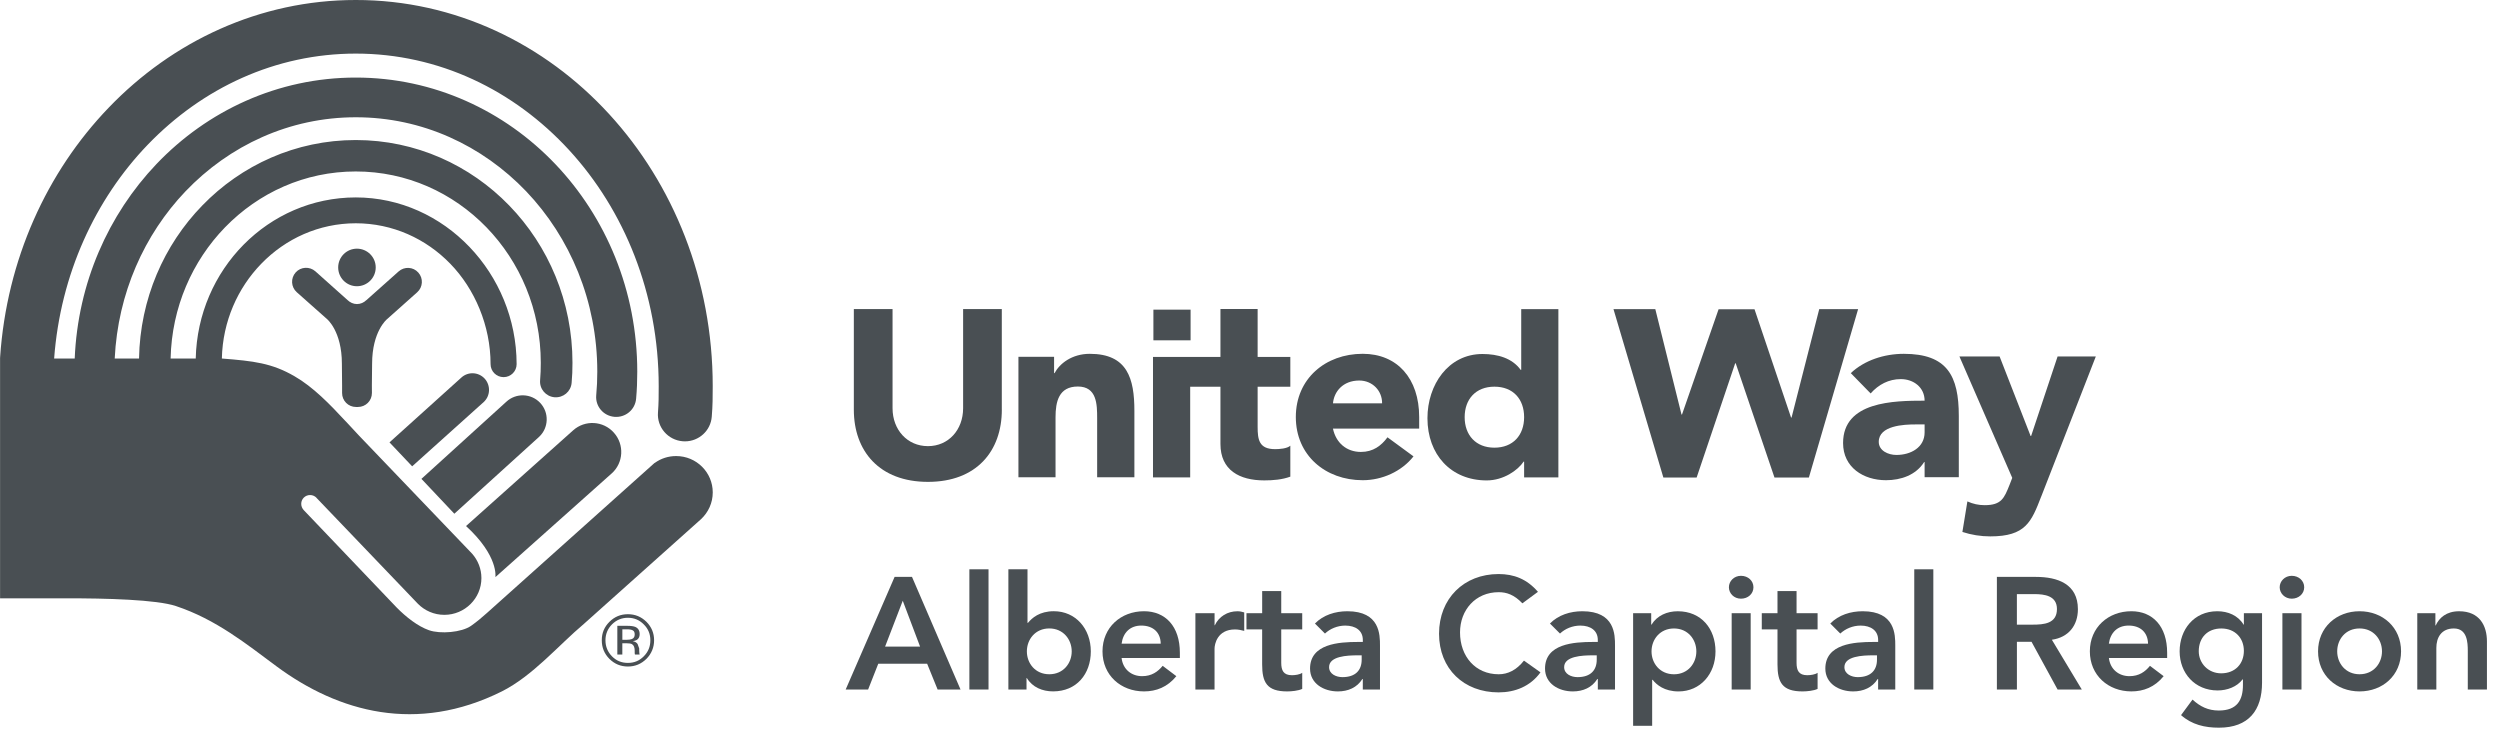 <?xml version="1.0" encoding="UTF-8" standalone="no"?>
<!DOCTYPE svg PUBLIC "-//W3C//DTD SVG 1.1//EN" "http://www.w3.org/Graphics/SVG/1.1/DTD/svg11.dtd">
<svg width="100%" height="100%" viewBox="0 0 191 56" version="1.1" xmlns="http://www.w3.org/2000/svg" xmlns:xlink="http://www.w3.org/1999/xlink" xml:space="preserve" xmlns:serif="http://www.serif.com/" style="fill-rule:evenodd;clip-rule:evenodd;stroke-linejoin:round;stroke-miterlimit:2;">
    <g transform="matrix(1,0,0,1,-1506.79,-493.723)">
        <g id="Layer-1" serif:id="Layer 1">
            <g id="Bioware">
            </g>
            <g id="Emissions-Reduction-Alberta" serif:id="Emissions Reduction Alberta">
            </g>
            <g id="Alberta">
            </g>
            <g id="Edmonton">
            </g>
            <g id="ATB-Financial" serif:id="ATB Financial">
            </g>
            <g id="AUPE">
            </g>
            <g id="EMCN">
            </g>
            <g id="Stollery">
            </g>
            <g id="Alberta-Innovates" serif:id="Alberta Innovates">
            </g>
            <g id="Booster-Juice" serif:id="Booster Juice">
            </g>
            <g id="Explore-Edmonton" serif:id="Explore Edmonton">
            </g>
            <g id="The-Medicine-Shoppe" serif:id="The Medicine Shoppe">
            </g>
            <g id="United-Way" serif:id="United Way">
                <g transform="matrix(1,0,0,1,1556.18,541.236)">
                    <path d="M0,2.821C-0.397,3.212 -0.865,3.409 -1.419,3.409C-1.973,3.409 -2.444,3.212 -2.835,2.821C-3.221,2.43 -3.414,1.962 -3.414,1.402C-3.414,0.842 -3.219,0.384 -2.83,-0.005C-2.44,-0.394 -1.973,-0.588 -1.419,-0.588C-0.865,-0.588 -0.397,-0.394 0,-0.005C0.385,0.381 0.583,0.854 0.583,1.402C0.583,1.951 0.383,2.43 0,2.821M-2.636,0.191C-2.966,0.526 -3.133,0.933 -3.133,1.406C-3.133,1.88 -2.966,2.292 -2.636,2.629C-2.306,2.968 -1.9,3.133 -1.419,3.133C-0.937,3.133 -0.539,2.968 -0.205,2.629C0.132,2.292 0.297,1.887 0.297,1.406C0.297,0.925 0.132,0.526 -0.205,0.191C-0.539,-0.147 -0.945,-0.315 -1.419,-0.315C-1.892,-0.315 -2.299,-0.147 -2.636,0.191M-1.455,0.3C-1.183,0.3 -0.987,0.331 -0.859,0.381C-0.635,0.476 -0.52,0.66 -0.52,0.938C-0.52,1.132 -0.589,1.278 -0.73,1.372C-0.809,1.418 -0.916,1.456 -1.051,1.475C-0.878,1.502 -0.751,1.575 -0.677,1.69L-0.556,2.027L-0.556,2.19L-0.546,2.355L-0.531,2.464L-0.518,2.491L-0.878,2.491L-0.886,2.474L-0.89,2.451L-0.899,2.382L-0.899,2.206C-0.899,1.953 -0.964,1.784 -1.106,1.701C-1.185,1.655 -1.323,1.632 -1.537,1.632L-1.844,1.632L-1.844,2.491L-2.226,2.491L-2.226,0.298L-1.459,0.298L-1.455,0.3ZM-1.041,0.649C-1.137,0.589 -1.298,0.566 -1.511,0.566L-1.842,0.566L-1.842,1.366L-1.491,1.366C-1.323,1.366 -1.21,1.345 -1.12,1.312C-0.97,1.255 -0.899,1.138 -0.899,0.969C-0.899,0.8 -0.941,0.705 -1.041,0.649" style="fill:rgb(73,79,83);fill-rule:nonzero;"/>
                </g>
                <g transform="matrix(1,0,0,1,1553.52,533.708)">
                    <path d="M0,-3.811C0.907,-4.62 0.987,-6.018 0.169,-6.93C-0.64,-7.841 -2.04,-7.919 -2.945,-7.104L-11.125,0.205C-8.617,2.5 -8.882,4.108 -8.882,4.108L-0.002,-3.811" style="fill:rgb(73,79,83);fill-rule:nonzero;"/>
                </g>
                <g transform="matrix(1,0,0,1,1538.28,522.104)">
                    <path d="M0,7.247L-1.733,5.416L3.759,0.464C4.269,0 5.063,0.029 5.54,0.547C6.004,1.062 5.981,1.86 5.468,2.332L-0.002,7.247" style="fill:rgb(73,79,83);fill-rule:nonzero;"/>
                </g>
                <g transform="matrix(1,0,0,1,1541.5,523.733)">
                    <path d="M0,9.238L-2.513,6.575L3.966,0.69C4.706,-0.002 5.868,0.032 6.562,0.772C7.254,1.51 7.218,2.672 6.48,3.362L0,9.24" style="fill:rgb(73,79,83);fill-rule:nonzero;"/>
                </g>
                <g transform="matrix(1,0,0,1,1523.74,522.391)">
                    <path d="M0,-1.277C2.417,-1.087 3.813,-0.931 5.552,0.078C6.976,0.896 8.247,2.215 9.448,3.507L9.501,3.56L10.494,4.628L19.129,13.644C19.56,14.137 19.83,14.786 19.83,15.496C19.83,17.046 18.559,18.306 16.997,18.306C16.209,18.306 15.494,17.983 14.98,17.463L7.237,9.376L7.227,9.359C7.105,9.233 6.932,9.153 6.739,9.153C6.365,9.153 6.064,9.454 6.064,9.823C6.064,10.006 6.133,10.165 6.244,10.289L6.263,10.312L13.356,17.747C14.081,18.485 14.98,19.183 15.822,19.48C16.686,19.785 18.32,19.653 19.042,19.144C19.472,18.841 19.871,18.506 20.254,18.162L33.035,6.721L33.091,6.687C33.549,6.361 34.101,6.175 34.707,6.175C36.254,6.175 37.504,7.418 37.504,8.953C37.504,9.758 37.159,10.479 36.616,10.989L27.664,18.993C25.72,20.628 23.762,22.963 21.389,24.156C14.888,27.395 8.922,25.743 4.198,22.255C1.881,20.54 -0.441,18.653 -3.51,17.635C-4.982,17.142 -8.83,17.037 -11.995,17.043L-16.945,17.046L-16.945,-1.294L-16.941,-1.381C-16.437,-8.831 -13.37,-15.534 -8.65,-20.438C-3.782,-25.511 2.889,-28.672 10.235,-28.668C17.819,-28.672 24.679,-25.307 29.581,-19.96C34.492,-14.609 37.502,-7.256 37.502,0.834C37.502,1.686 37.498,2.325 37.429,3.163C37.349,4.234 36.446,5.052 35.38,5.052L35.215,5.045C34.08,4.957 33.233,3.973 33.319,2.847C33.375,2.112 33.375,1.583 33.375,0.835C33.375,-6.242 30.746,-12.611 26.532,-17.199C22.315,-21.787 16.575,-24.571 10.235,-24.573C4.097,-24.573 -1.482,-21.954 -5.665,-17.61C-9.668,-13.448 -12.334,-7.714 -12.814,-1.277L-11.242,-1.277C-11.002,-7.054 -8.665,-12.282 -5,-16.131C-1.121,-20.204 4.279,-22.744 10.237,-22.742C16.199,-22.742 21.596,-20.204 25.476,-16.131C29.351,-12.063 31.737,-6.451 31.737,-0.274C31.737,0.426 31.711,1.115 31.649,1.796C31.576,2.636 30.831,3.252 29.991,3.178C29.147,3.104 28.526,2.371 28.601,1.534C28.657,0.94 28.683,0.341 28.683,-0.274C28.683,-5.669 26.598,-10.535 23.252,-14.048C19.894,-17.558 15.306,-19.709 10.235,-19.709C5.165,-19.709 0.575,-17.558 -2.78,-14.048C-5.922,-10.752 -7.944,-6.268 -8.186,-1.277L-6.328,-1.277C-6.248,-5.831 -4.423,-9.96 -1.495,-12.968C1.49,-16.051 5.644,-17.969 10.23,-17.969C14.815,-17.969 18.966,-16.051 21.954,-12.968C24.943,-9.888 26.789,-5.637 26.787,-0.953C26.791,-0.434 26.766,0.082 26.722,0.59C26.661,1.252 26.08,1.737 25.413,1.682C24.751,1.623 24.257,1.045 24.314,0.384C24.353,-0.057 24.366,-0.5 24.366,-0.952C24.366,-5.005 22.777,-8.656 20.216,-11.3C17.647,-13.947 14.123,-15.568 10.23,-15.568C6.336,-15.568 2.811,-13.945 0.242,-11.3C-2.253,-8.729 -3.83,-5.197 -3.915,-1.275L-1.996,-1.275C-1.848,-8.07 3.539,-13.581 10.232,-13.585C17.014,-13.581 22.507,-7.762 22.52,-0.845C22.52,-0.299 22.075,0.145 21.525,0.145C20.975,0.145 20.53,-0.299 20.53,-0.845C20.53,-3.787 19.317,-6.601 17.453,-8.517C15.594,-10.434 13.048,-11.606 10.232,-11.61C7.413,-11.606 4.866,-10.434 3.01,-8.517C1.208,-6.66 0.067,-4.118 0,-1.288L0,-1.271" style="fill:rgb(73,79,83);fill-rule:nonzero;"/>
                </g>
                <g transform="matrix(1,0,0,1,1534.77,522.216)">
                    <path d="M0,-5.555C-0.18,-5.38 -0.429,-5.263 -0.707,-5.263C-0.985,-5.263 -1.237,-5.384 -1.43,-5.57L-3.884,-7.763C-4.329,-8.155 -5.004,-8.114 -5.391,-7.679C-5.786,-7.234 -5.749,-6.563 -5.308,-6.169L-2.995,-4.115C-2.995,-4.115 -1.86,-3.193 -1.86,-0.703L-1.844,0.944L-1.844,1.53C-1.848,2.119 -1.375,2.6 -0.782,2.6L-0.633,2.6C-0.036,2.6 0.435,2.121 0.435,1.53C0.435,1.37 0.431,1.178 0.431,0.944L0.449,-0.699C0.449,-3.187 1.587,-4.107 1.587,-4.107L3.896,-6.165C4.334,-6.556 4.373,-7.229 3.98,-7.668C3.591,-8.11 2.918,-8.147 2.477,-7.758L0,-5.551" style="fill:rgb(73,79,83);fill-rule:nonzero;"/>
                </g>
                <g transform="matrix(0,-1,-1,0,1534.06,512.722)">
                    <path d="M-1.433,-1.435C-2.227,-1.435 -2.869,-0.791 -2.869,0.001C-2.869,0.793 -2.227,1.433 -1.433,1.433C-0.639,1.433 0.001,0.791 0.001,0.001C0.001,-0.789 -0.639,-1.435 -1.433,-1.435" style="fill:rgb(73,79,83);fill-rule:nonzero;"/>
                </g>
                <g transform="matrix(1,0,0,1,1575.14,546.402)">
                    <path d="M0,-8.604L1.327,-8.604L5.034,0L3.284,0L2.483,-1.971L-1.25,-1.971L-2.026,0L-3.74,0L-0.002,-8.604M1.944,-3.278L0.621,-6.783L-0.729,-3.278L1.944,-3.278Z" style="fill:rgb(73,79,83);fill-rule:nonzero;"/>
                </g>
                <g transform="matrix(1,0,0,1,0,-117.821)">
                    <rect x="1580.85" y="655.038" width="1.463" height="9.185" style="fill:rgb(73,79,83);"/>
                </g>
                <g transform="matrix(1,0,0,1,1583.83,546.545)">
                    <path d="M0,-9.328L1.461,-9.328L1.461,-5.233L1.495,-5.233C1.802,-5.611 2.381,-6.125 3.474,-6.125C5.142,-6.125 6.298,-4.785 6.298,-3.057C6.298,-1.33 5.214,0 3.416,0C2.599,0 1.837,-0.316 1.413,-1.017L1.386,-1.017L1.386,-0.143L0,-0.143L0,-9.328M3.127,-4.809C2.057,-4.809 1.413,-3.972 1.413,-3.057C1.413,-2.143 2.055,-1.309 3.127,-1.309C4.198,-1.309 4.839,-2.147 4.839,-3.057C4.839,-3.968 4.193,-4.809 3.127,-4.809" style="fill:rgb(73,79,83);fill-rule:nonzero;"/>
                </g>
                <g transform="matrix(1,0,0,1,1592.48,542.971)">
                    <path d="M0,1.025C0.1,1.89 0.753,2.411 1.568,2.411C2.297,2.411 2.772,2.07 3.138,1.621L4.183,2.411C3.499,3.251 2.64,3.575 1.712,3.575C-0.05,3.575 -1.459,2.35 -1.459,0.515C-1.459,-1.32 -0.05,-2.55 1.712,-2.55C3.342,-2.55 4.452,-1.404 4.452,0.624L4.452,1.025L0,1.025M2.989,-0.07C2.979,-0.921 2.417,-1.454 1.505,-1.454C0.646,-1.454 0.109,-0.908 0,-0.07L2.989,-0.07Z" style="fill:rgb(73,79,83);fill-rule:nonzero;"/>
                </g>
                <g transform="matrix(1,0,0,1,1598.12,546.257)">
                    <path d="M0,-5.685L1.463,-5.685L1.463,-4.765L1.484,-4.765C1.8,-5.434 2.448,-5.834 3.211,-5.834C3.391,-5.834 3.562,-5.796 3.729,-5.746L3.729,-4.335C3.487,-4.397 3.257,-4.445 3.027,-4.445C1.654,-4.445 1.461,-3.29 1.461,-2.974L1.461,0.149L-0.002,0.149L-0.002,-5.683" style="fill:rgb(73,79,83);fill-rule:nonzero;"/>
                </g>
                <g transform="matrix(1,0,0,1,1602.02,543.618)">
                    <path d="M0,-1.808L0,-3.046L1.2,-3.046L1.2,-4.737L2.657,-4.737L2.657,-3.046L4.26,-3.046L4.26,-1.808L2.657,-1.808L2.657,0.744C2.657,1.327 2.83,1.691 3.472,1.691C3.727,1.691 4.081,1.641 4.26,1.507L4.26,2.737C3.957,2.881 3.447,2.929 3.108,2.929C1.559,2.929 1.198,2.237 1.198,0.866L1.198,-1.808L-0.002,-1.808" style="fill:rgb(73,79,83);fill-rule:nonzero;"/>
                </g>
                <g transform="matrix(1,0,0,1,1610.91,541.369)">
                    <path d="M0,4.231L-0.035,4.231C-0.447,4.888 -1.127,5.178 -1.906,5.178C-2.987,5.178 -4.032,4.582 -4.032,3.433C-4.032,1.534 -1.823,1.399 -0.366,1.399L0,1.399L0,1.244C0,0.527 -0.556,0.149 -1.34,0.149C-1.944,0.149 -2.506,0.393 -2.893,0.757L-3.658,-0.008C-3.016,-0.665 -2.103,-0.947 -1.181,-0.947C1.311,-0.947 1.311,0.851 1.311,1.679L1.311,5.034L-0.002,5.034L-0.002,4.231M-0.088,2.421L-0.391,2.421C-1.189,2.421 -2.578,2.483 -2.578,3.32C-2.578,3.855 -2.032,4.087 -1.559,4.087C-0.56,4.087 -0.088,3.562 -0.088,2.751L-0.088,2.421Z" style="fill:rgb(73,79,83);fill-rule:nonzero;"/>
                </g>
                <g transform="matrix(1,0,0,1,1623.1,544.384)">
                    <path d="M0,-4.567C-0.635,-5.234 -1.214,-5.418 -1.81,-5.418C-3.583,-5.418 -4.764,-4.059 -4.764,-2.343C-4.764,-0.507 -3.583,0.853 -1.81,0.853C-1.114,0.853 -0.451,0.538 0.121,-0.19L1.382,0.707C0.61,1.777 -0.56,2.237 -1.819,2.237C-4.471,2.237 -6.367,0.44 -6.367,-2.245C-6.367,-4.931 -4.471,-6.804 -1.819,-6.804C-0.652,-6.804 0.343,-6.427 1.19,-5.445L0,-4.567Z" style="fill:rgb(73,79,83);fill-rule:nonzero;"/>
                </g>
                <g transform="matrix(1,0,0,1,1628.86,541.369)">
                    <path d="M0,4.231L-0.036,4.231C-0.447,4.888 -1.127,5.178 -1.906,5.178C-2.989,5.178 -4.03,4.582 -4.03,3.433C-4.03,1.534 -1.821,1.399 -0.362,1.399L0.002,1.399L0.002,1.244C0.002,0.527 -0.554,0.149 -1.332,0.149C-1.94,0.149 -2.5,0.393 -2.887,0.757L-3.654,-0.008C-3.012,-0.665 -2.097,-0.947 -1.177,-0.947C1.317,-0.947 1.317,0.851 1.317,1.679L1.317,5.034L0.004,5.034L0.004,4.231M-0.079,2.421L-0.385,2.421C-1.185,2.421 -2.569,2.483 -2.569,3.32C-2.569,3.855 -2.026,4.087 -1.547,4.087C-0.552,4.087 -0.079,3.562 -0.079,2.751L-0.079,2.421Z" style="fill:rgb(73,79,83);fill-rule:nonzero;"/>
                </g>
                <g transform="matrix(1,0,0,1,1631.56,549.025)">
                    <path d="M0,-8.453L1.382,-8.453L1.382,-7.579L1.405,-7.579C1.837,-8.28 2.599,-8.602 3.411,-8.602C5.209,-8.602 6.294,-7.262 6.294,-5.535C6.294,-3.808 5.132,-2.477 3.472,-2.477C2.379,-2.477 1.794,-2.987 1.491,-3.363L1.455,-3.363L1.455,0.149L0,0.149L0,-8.453M3.123,-7.287C2.053,-7.287 1.407,-6.45 1.407,-5.535C1.407,-4.621 2.055,-3.787 3.123,-3.787C4.191,-3.787 4.831,-4.625 4.831,-5.535C4.831,-6.446 4.189,-7.287 3.123,-7.287" style="fill:rgb(73,79,83);fill-rule:nonzero;"/>
                </g>
                <g transform="matrix(1,0,0,1,1639.8,546.403)">
                    <path d="M0,-8.688C0.541,-8.688 0.953,-8.31 0.953,-7.814C0.953,-7.317 0.541,-6.941 0,-6.941C-0.541,-6.941 -0.922,-7.352 -0.922,-7.814C-0.922,-8.276 -0.535,-8.688 0,-8.688M-0.711,-5.832L0.742,-5.832L0.742,0L-0.711,0L-0.711,-5.832Z" style="fill:rgb(73,79,83);fill-rule:nonzero;"/>
                </g>
                <g transform="matrix(1,0,0,1,1641.39,543.618)">
                    <path d="M0,-1.808L0,-3.046L1.2,-3.046L1.2,-4.737L2.657,-4.737L2.657,-3.046L4.264,-3.046L4.264,-1.808L2.657,-1.808L2.657,0.744C2.657,1.327 2.828,1.691 3.472,1.691C3.729,1.691 4.081,1.641 4.264,1.507L4.264,2.737C3.961,2.881 3.449,2.929 3.111,2.929C1.562,2.929 1.2,2.237 1.2,0.866L1.2,-1.808L0,-1.808Z" style="fill:rgb(73,79,83);fill-rule:nonzero;"/>
                </g>
                <g transform="matrix(1,0,0,1,1650.28,541.369)">
                    <path d="M0,4.231L-0.036,4.231C-0.449,4.888 -1.129,5.178 -1.907,5.178C-2.989,5.178 -4.034,4.582 -4.034,3.433C-4.034,1.534 -1.821,1.399 -0.364,1.399L0,1.399L0,1.244C0,0.527 -0.56,0.149 -1.336,0.149C-1.946,0.149 -2.498,0.393 -2.893,0.757L-3.656,-0.008C-3.014,-0.665 -2.099,-0.947 -1.177,-0.947C1.309,-0.947 1.309,0.851 1.309,1.679L1.309,5.034L-0.002,5.034L-0.002,4.231M-0.086,2.421L-0.389,2.421C-1.191,2.421 -2.577,2.483 -2.577,3.32C-2.577,3.855 -2.026,4.087 -1.561,4.087C-0.564,4.087 -0.088,3.562 -0.088,2.751L-0.088,2.421L-0.086,2.421Z" style="fill:rgb(73,79,83);fill-rule:nonzero;"/>
                </g>
                <g transform="matrix(1,0,0,1,0,-117.821)">
                    <rect x="1653.04" y="655.038" width="1.457" height="9.185" style="fill:rgb(73,79,83);"/>
                </g>
                <g transform="matrix(1,0,0,1,1659.35,546.402)">
                    <path d="M0,-8.604L2.987,-8.604C4.637,-8.604 6.192,-8.067 6.192,-6.137C6.192,-4.896 5.479,-3.984 4.202,-3.802L6.489,0L4.639,0L2.649,-3.646L1.532,-3.646L1.532,0L0.002,0L0.002,-8.604M2.72,-4.956C3.583,-4.956 4.591,-5.027 4.591,-6.148C4.591,-7.166 3.644,-7.289 2.854,-7.289L1.53,-7.289L1.53,-4.956L2.72,-4.956Z" style="fill:rgb(73,79,83);fill-rule:nonzero;"/>
                </g>
                <g transform="matrix(1,0,0,1,1667.91,542.971)">
                    <path d="M0,1.025C0.102,1.89 0.757,2.411 1.572,2.411C2.301,2.411 2.776,2.07 3.136,1.621L4.183,2.411C3.503,3.251 2.642,3.575 1.716,3.575C-0.044,3.575 -1.455,2.35 -1.455,0.515C-1.455,-1.32 -0.044,-2.55 1.716,-2.55C3.343,-2.55 4.45,-1.404 4.45,0.624L4.45,1.025L-0.002,1.025M2.991,-0.07C2.977,-0.921 2.416,-1.454 1.507,-1.454C0.648,-1.454 0.111,-0.908 -0.004,-0.07L2.991,-0.07Z" style="fill:rgb(73,79,83);fill-rule:nonzero;"/>
                </g>
                <g transform="matrix(1,0,0,1,1679.61,549.168)">
                    <path d="M0,-8.596L0,-3.288C0,-1.187 -1.018,0.15 -3.292,0.15C-4.373,0.15 -5.36,-0.078 -6.188,-0.809L-5.312,-1.997C-4.726,-1.462 -4.122,-1.161 -3.305,-1.161C-1.896,-1.161 -1.459,-1.965 -1.459,-3.117L-1.459,-3.541L-1.488,-3.541C-1.911,-2.971 -2.665,-2.695 -3.393,-2.695C-5.144,-2.695 -6.296,-4.028 -6.296,-5.68C-6.296,-7.333 -5.216,-8.746 -3.416,-8.746C-2.601,-8.746 -1.833,-8.425 -1.411,-7.722L-1.388,-7.722L-1.388,-8.596L-0.002,-8.596M-4.835,-5.692C-4.835,-4.768 -4.108,-4.003 -3.125,-4.003C-2.042,-4.003 -1.388,-4.745 -1.388,-5.719C-1.388,-6.692 -2.055,-7.429 -3.111,-7.429C-4.168,-7.429 -4.835,-6.725 -4.835,-5.69" style="fill:rgb(73,79,83);fill-rule:nonzero;"/>
                </g>
                <g transform="matrix(1,0,0,1,1681.88,546.403)">
                    <path d="M0,-8.688C0.533,-8.688 0.951,-8.31 0.951,-7.814C0.951,-7.317 0.533,-6.941 0,-6.941C-0.533,-6.941 -0.922,-7.352 -0.922,-7.814C-0.922,-8.276 -0.533,-8.688 0,-8.688M-0.715,-5.832L0.744,-5.832L0.744,0L-0.715,0L-0.715,-5.832Z" style="fill:rgb(73,79,83);fill-rule:nonzero;"/>
                </g>
                <g transform="matrix(1,0,0,1,1687.06,546.547)">
                    <path d="M0,-6.125C1.764,-6.125 3.171,-4.896 3.171,-3.06C3.171,-1.223 1.764,0 0,0C-1.764,0 -3.171,-1.225 -3.171,-3.06C-3.171,-4.894 -1.758,-6.125 0,-6.125M0,-1.311C1.074,-1.311 1.714,-2.149 1.714,-3.06C1.714,-3.97 1.074,-4.81 0,-4.81C-1.074,-4.81 -1.708,-3.972 -1.708,-3.06C-1.708,-2.147 -1.066,-1.311 0,-1.311" style="fill:rgb(73,79,83);fill-rule:nonzero;"/>
                </g>
                <g transform="matrix(1,0,0,1,1691.47,546.255)">
                    <path d="M0,-5.683L1.384,-5.683L1.384,-4.747L1.407,-4.747C1.676,-5.332 2.22,-5.832 3.196,-5.832C4.762,-5.832 5.322,-4.723 5.322,-3.532L5.322,0.149L3.859,0.149L3.859,-2.807C3.859,-3.45 3.815,-4.517 2.795,-4.517C1.831,-4.517 1.457,-3.814 1.457,-3.034L1.457,0.149L0,0.149L0,-5.683" style="fill:rgb(73,79,83);fill-rule:nonzero;"/>
                </g>
                <g transform="matrix(1,0,0,1,1648.75,530.204)">
                    <path d="M0,-12.862L-3.761,0L-6.391,0L-9.352,-8.725L-9.392,-8.725L-12.336,0L-14.88,0L-18.69,-12.862L-15.494,-12.862L-13.492,-4.808L-13.456,-4.808L-10.661,-12.851L-7.914,-12.851L-5.124,-4.582L-5.084,-4.582L-2.971,-12.862L0,-12.862Z" style="fill:rgb(73,79,83);fill-rule:nonzero;"/>
                </g>
                <g transform="matrix(1,0,0,1,1583.33,522.847)">
                    <path d="M0,2.179C0,5.34 -1.932,7.691 -5.644,7.691C-9.355,7.691 -11.307,5.34 -11.307,2.179L-11.307,-5.512L-8.349,-5.512L-8.349,2.066C-8.349,3.715 -7.218,4.961 -5.646,4.961C-4.074,4.961 -2.958,3.715 -2.958,2.066L-2.958,-5.512L-0.002,-5.512L-0.002,2.179" style="fill:rgb(73,79,83);fill-rule:nonzero;"/>
                </g>
                <g transform="matrix(1,0,0,1,1584.6,529.959)">
                    <path d="M0,-8.978L2.722,-8.978L2.722,-7.728L2.759,-7.728C3.134,-8.445 4.07,-9.204 5.45,-9.204C8.328,-9.204 8.857,-7.312 8.857,-4.851L8.857,0.226L6.012,0.226L6.012,-4.281C6.012,-5.337 5.995,-6.706 4.538,-6.706C3.081,-6.706 2.833,-5.55 2.833,-4.356L2.833,0.226L-0.002,0.226L-0.002,-8.978" style="fill:rgb(73,79,83);fill-rule:nonzero;"/>
                </g>
                <g transform="matrix(1,0,0,1,1597.72,517.561)">
                    <path d="M0,12.636L-2.841,12.636L-2.841,3.434L2.312,3.434L2.312,-0.228L5.153,-0.228L5.153,3.434L7.651,3.434L7.651,5.709L5.153,5.709L5.153,8.777C5.153,9.76 5.266,10.477 6.489,10.477C6.796,10.477 7.402,10.441 7.651,10.213L7.651,12.578C7.028,12.807 6.326,12.864 5.661,12.864C3.767,12.864 2.312,12.084 2.312,10.082L2.312,5.709L0,5.709L0,12.636Z" style="fill:rgb(73,79,83);fill-rule:nonzero;"/>
                </g>
                <g transform="matrix(1,0,0,1,1614.78,522.572)">
                    <path d="M0,6.02C-0.911,7.176 -2.4,7.839 -3.878,7.839C-6.719,7.839 -8.989,5.947 -8.989,3.012C-8.989,0.077 -6.719,-1.819 -3.878,-1.819C-1.235,-1.819 0.435,0.075 0.435,3.012L0.435,3.898L-6.152,3.898C-5.926,4.981 -5.115,5.679 -4.016,5.679C-3.085,5.679 -2.462,5.207 -1.986,4.561L0.002,6.018M-2.398,1.967C-2.383,1.018 -3.121,0.223 -4.143,0.223C-5.393,0.223 -6.075,1.078 -6.15,1.967L-2.398,1.967Z" style="fill:rgb(73,79,83);fill-rule:nonzero;"/>
                </g>
                <g transform="matrix(1,0,0,1,1625.85,517.571)">
                    <path d="M0,12.626L-2.617,12.626L-2.617,11.418L-2.655,11.418C-3.087,12.076 -4.189,12.856 -5.475,12.856C-8.207,12.856 -10.003,10.885 -10.003,8.102C-10.003,5.546 -8.41,3.198 -5.799,3.198C-4.624,3.198 -3.526,3.518 -2.881,4.409L-2.839,4.409L-2.839,-0.23L0,-0.23L0,12.626M-4.887,5.694C-6.305,5.694 -7.16,6.645 -7.16,8.023C-7.16,9.401 -6.303,10.354 -4.887,10.354C-3.47,10.354 -2.617,9.407 -2.617,8.023C-2.617,6.639 -3.462,5.694 -4.887,5.694" style="fill:rgb(73,79,83);fill-rule:nonzero;"/>
                </g>
                <g transform="matrix(1,0,0,1,1653.83,522.139)">
                    <path d="M0,6.888L-0.038,6.888C-0.658,7.873 -1.798,8.272 -2.95,8.272C-4.678,8.272 -6.229,7.289 -6.229,5.433C-6.229,2.253 -2.366,2.195 0,2.195C0,1.19 -0.832,0.548 -1.819,0.548C-2.743,0.548 -3.522,0.964 -4.124,1.643L-5.64,0.092C-4.601,-0.892 -3.085,-1.384 -1.589,-1.384C1.727,-1.384 2.613,0.299 2.613,3.368L2.613,8.044L0,8.044L0,6.89M-0.698,4.01C-1.572,4.01 -3.503,4.091 -3.503,5.341C-3.503,6.018 -2.782,6.342 -2.155,6.342C-1.039,6.342 0,5.757 0,4.618L0,4.01L-0.698,4.01Z" style="fill:rgb(73,79,83);fill-rule:nonzero;"/>
                </g>
                <g transform="matrix(1,0,0,1,1662.74,524.008)">
                    <path d="M0,7.645C-0.753,9.595 -1.191,10.695 -3.897,10.695C-4.62,10.695 -5.337,10.58 -6.023,10.356L-5.642,8.023C-5.209,8.216 -4.791,8.31 -4.317,8.31C-3.031,8.31 -2.824,7.76 -2.421,6.759L-2.214,6.225L-6.25,-3.05L-3.18,-3.05L-0.811,3.027L-0.773,3.027L1.25,-3.05L4.17,-3.05L0.002,7.645" style="fill:rgb(73,79,83);fill-rule:nonzero;"/>
                </g>
                <g transform="matrix(1,0,0,1,0,-164.337)">
                    <rect x="1594.91" y="681.717" width="2.841" height="2.343" style="fill:rgb(73,79,83);"/>
                </g>
            </g>
            <g id="APEGA">
            </g>
            <g id="Tommy-Gun-s" serif:id="Tommy Gun&apos;s">
            </g>
            <g id="CBC">
            </g>
            <g id="Ermineskine-Cree-Nation" serif:id="Ermineskine Cree Nation">
            </g>
        </g>
    </g>
</svg>

